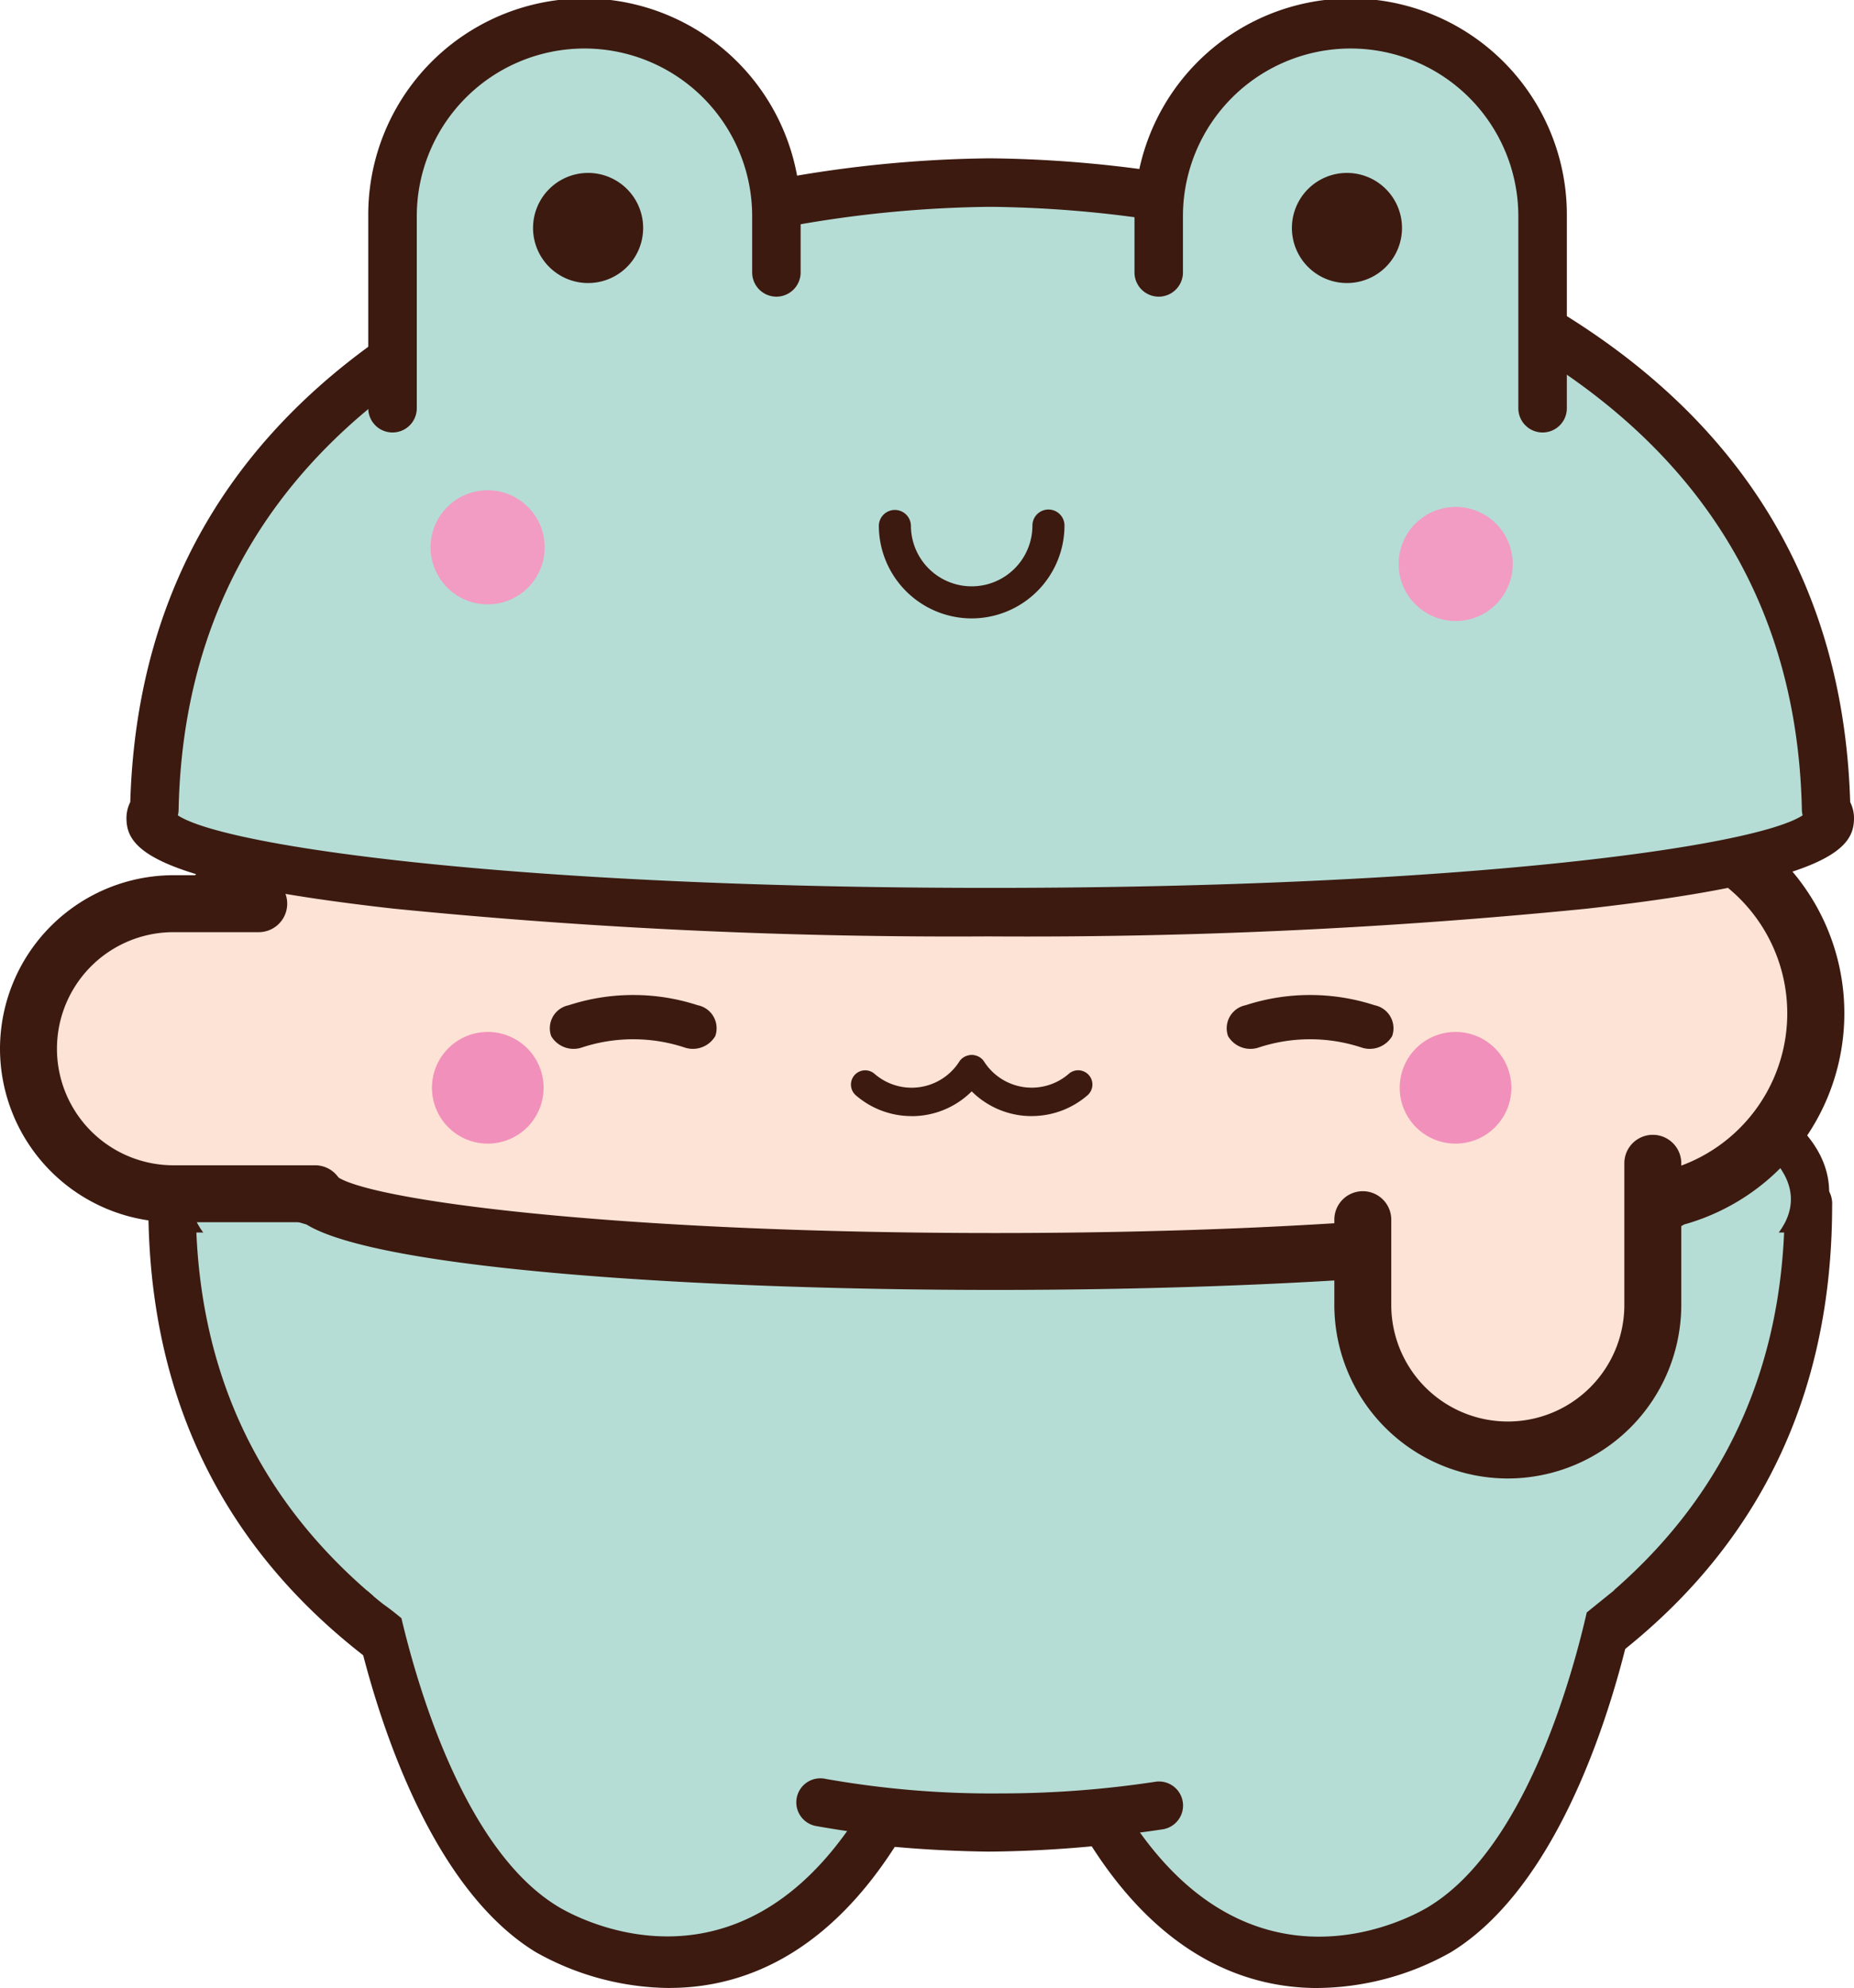 <svg xmlns="http://www.w3.org/2000/svg" width="160.688" height="172.259" viewBox="0 0 160.688 172.259">
  <g id="Grupo_2719" data-name="Grupo 2719" transform="translate(-3038.413 -3130.174)">
    <path id="Trazado_2532" data-name="Trazado 2532" d="M3363.694,4027.958c-29.227,0-72.711-5.186-72.711-19.474s43.484-19.473,72.711-19.473,72.711,5.186,72.711,19.473-43.483,19.474-72.711,19.474m0-34.352c-18.74,0-36.338,1.643-49.553,4.626-15.065,3.4-19.045,7.391-19.045,9.026s3.98,5.626,19.045,9.027c13.215,2.983,30.813,4.626,49.553,4.626s36.339-1.643,49.554-4.626c15.064-3.4,19.045-7.392,19.045-9.027s-3.981-5.625-19.045-9.026c-13.215-2.983-30.814-4.626-49.554-4.626" transform="translate(-239.456 -775.01)" fill="#3c1a10"/>
    <path id="Trazado_2533" data-name="Trazado 2533" d="M3390.394,4059.462a102.371,102.371,0,0,1-26.521,3.8h-.359a102.371,102.371,0,0,1-26.521-3.8c-25.45-7.52-44.211-22.338-44.211-49.844h141.824c0,27.506-18.762,42.324-44.212,49.844" transform="translate(-239.456 -775.01)" fill="#b5ddd6"/>
    <path id="Trazado_2534" data-name="Trazado 2534" d="M3363.515,4065.623a105.039,105.039,0,0,1-27.034-3.874c-30.361-8.97-45.755-26.509-45.755-52.13a2.224,2.224,0,0,1,2.056-2.361h141.824a2.224,2.224,0,0,1,2.056,2.361c0,25.619-15.4,43.159-45.755,52.13a104.748,104.748,0,0,1-27.021,3.872c-.031,0-.121,0-.206,0Zm-68.626-53.643c.951,21.919,15.276,37.119,42.617,45.2a100.993,100.993,0,0,0,26.021,3.723h.347a101.155,101.155,0,0,0,26.008-3.724c27.341-8.078,41.667-23.278,42.617-45.2Z" transform="translate(-239.456 -775.01)" fill="#3c1a10"/>
    <path id="Trazado_2535" data-name="Trazado 2535" d="M3310.108,4042.935s3.872,22.518,15.131,29.411c0,0,18.075,11.513,30.35-11.478" transform="translate(-239.456 -775.01)" fill="#b5ddd6"/>
    <path id="Trazado_2536" data-name="Trazado 2536" d="M3335.886,4077.441a23.943,23.943,0,0,1-11.6-3.118c-11.918-7.3-15.943-29.987-16.108-30.95l1.526-.346s1.012.9,1.583,1.3c.592.417,1.375,1.075,1.375,1.075,1.441,6.1,5.516,20.053,13.506,24.945.689.434,16.207,9.877,27.295-9.951l1.511.034,2.3,1.615c-6.57,12.3-14.792,15.391-21.383,15.391" transform="translate(-239.456 -775.01)" fill="#3c1a10"/>
    <path id="Trazado_2537" data-name="Trazado 2537" d="M3417.831,4042.935s-3.872,22.518-15.131,29.411c0,0-18.075,11.513-30.35-11.478" transform="translate(-239.456 -775.01)" fill="#b5ddd6"/>
    <path id="Trazado_2538" data-name="Trazado 2538" d="M3392.057,4077.443c-6.589,0-14.813-3.083-21.387-15.393l2.03-1.644,1.744.039c11.086,19.811,26.64,10.34,27.3,9.922,8.258-5.056,12.328-19.676,13.651-25.467l2.432-1.965,1.932.438c-.165.962-4.19,23.654-16.136,30.968a23.914,23.914,0,0,1-11.57,3.1" transform="translate(-239.456 -775.01)" fill="#3c1a10"/>
    <path id="Trazado_2539" data-name="Trazado 2539" d="M3433.088,4009.1c0,9.137-31.039,16.545-69.328,16.545s-69.329-7.408-69.329-16.545,31.039-16.545,69.329-16.545,69.328,7.408,69.328,16.545" transform="translate(-239.456 -775.01)" fill="#b5ddd6"/>
    <path id="Trazado_2540" data-name="Trazado 2540" d="M3418.682,3976.455h-109.1a16.535,16.535,0,0,0-4.109,32.554c3.927,3.094,28.684,5.479,58.659,5.479s54.731-2.385,58.658-5.479a16.535,16.535,0,0,0-4.109-32.554" transform="translate(-239.456 -775.01)" fill="#fde3d5"/>
    <path id="Trazado_2541" data-name="Trazado 2541" d="M3364.133,4016.955c-25.442,0-53.336-1.757-59.7-5.67a19,19,0,0,1,5.148-37.3h109.1a19,19,0,0,1,5.149,37.3c-6.363,3.913-34.257,5.67-59.7,5.67m-54.55-38.032a14.067,14.067,0,0,0-3.5,27.7,2.462,2.462,0,0,1,.915.452c2.634,2.075,23.954,4.95,57.132,4.95s54.5-2.875,57.131-4.95a2.462,2.462,0,0,1,.915-.452,14.067,14.067,0,0,0-3.5-27.7Z" transform="translate(-239.456 -775.01)" fill="#3c1a10"/>
    <path id="Trazado_2542" data-name="Trazado 2542" d="M3356.88,4001.893a7.377,7.377,0,0,1-4.833-1.8,1.234,1.234,0,1,1,1.618-1.864,4.9,4.9,0,0,0,7.343-1.054,1.234,1.234,0,0,1,2.076,1.335,7.35,7.35,0,0,1-6.2,3.387" transform="translate(-239.456 -775.01)" fill="#3c1a10"/>
    <path id="Trazado_2543" data-name="Trazado 2543" d="M3367.287,4001.893a7.35,7.35,0,0,1-6.2-3.387,1.234,1.234,0,0,1,2.076-1.335,4.9,4.9,0,0,0,7.343,1.054,1.234,1.234,0,0,1,1.618,1.864,7.378,7.378,0,0,1-4.833,1.8" transform="translate(-239.456 -775.01)" fill="#3c1a10"/>
    <path id="Trazado_2544" data-name="Trazado 2544" d="M3324.983,3999.439a4.838,4.838,0,1,1-4.838-4.838,4.838,4.838,0,0,1,4.838,4.838" transform="translate(-239.456 -775.01)" fill="#f190ba"/>
    <path id="Trazado_2545" data-name="Trazado 2545" d="M3399.184,3999.439a4.838,4.838,0,1,0,4.838-4.838,4.838,4.838,0,0,0-4.838,4.838" transform="translate(-239.456 -775.01)" fill="#f190ba"/>
    <path id="Trazado_2546" data-name="Trazado 2546" d="M3338.347,3992.288a18.075,18.075,0,0,0-11.192,0,2.034,2.034,0,0,0-1.513,2.677,2.256,2.256,0,0,0,2.7.969,14.238,14.238,0,0,1,8.818,0,2.257,2.257,0,0,0,2.7-.969,2.034,2.034,0,0,0-1.513-2.677" transform="translate(-239.456 -775.01)" fill="#3c1a10"/>
    <path id="Trazado_2547" data-name="Trazado 2547" d="M3385.82,3992.288a18.075,18.075,0,0,1,11.192,0,2.034,2.034,0,0,1,1.513,2.677,2.256,2.256,0,0,1-2.7.969,14.238,14.238,0,0,0-8.818,0,2.255,2.255,0,0,1-2.7-.969,2.034,2.034,0,0,1,1.513-2.677" transform="translate(-239.456 -775.01)" fill="#3c1a10"/>
    <path id="Trazado_2548" data-name="Trazado 2548" d="M3300.293,3984.035h-7.388a12.57,12.57,0,0,0,0,25.139h12.323" transform="translate(-239.456 -775.01)" fill="#fde3d5"/>
    <path id="Trazado_2549" data-name="Trazado 2549" d="M3277.869,3996.053a15.055,15.055,0,0,0,15.037,15.037h12.323a2.468,2.468,0,0,0,0-4.935h-12.323a10.1,10.1,0,0,1,0-20.2h7.388a2.467,2.467,0,0,0,0-4.935h-7.388a15.055,15.055,0,0,0-15.037,15.037" transform="translate(-239.456 -775.01)" fill="#3c1a10"/>
    <path id="Trazado_2550" data-name="Trazado 2550" d="M3395.985,4010.868v7.388a12.569,12.569,0,0,0,25.139,0v-12.323" transform="translate(-239.456 -775.01)" fill="#fde3d5"/>
    <path id="Trazado_2551" data-name="Trazado 2551" d="M3408.554,4033.293a15.054,15.054,0,0,1-15.037-15.037v-7.388a2.467,2.467,0,0,1,4.935,0v7.388a10.1,10.1,0,0,0,20.2,0v-12.323a2.468,2.468,0,0,1,4.935,0v12.323a15.055,15.055,0,0,1-15.037,15.037" transform="translate(-239.456 -775.01)" fill="#3c1a10"/>
    <path id="Trazado_2552" data-name="Trazado 2552" d="M3364.585,4064.747a86.23,86.23,0,0,1-15.9-1.325,2.085,2.085,0,1,1,.741-4.1,82.254,82.254,0,0,0,15.161,1.259,89.326,89.326,0,0,0,13.435-1.012,2.085,2.085,0,0,1,.63,4.122,93.483,93.483,0,0,1-14.065,1.059" transform="translate(-239.456 -775.01)" fill="#3c1a10"/>
    <path id="Trazado_2553" data-name="Trazado 2553" d="M3436.14,3975.3c-.581-27.671-19.549-42.686-45.158-50.36a103.273,103.273,0,0,0-27.1-3.937h-.367a103.273,103.273,0,0,0-27.1,3.937c-25.609,7.674-44.578,22.689-45.159,50.36a1.2,1.2,0,0,0-.315.758c0,4.507,32.577,8.161,72.762,8.161s72.762-3.654,72.762-8.161a1.2,1.2,0,0,0-.315-.758" transform="translate(-239.456 -775.01)" fill="#b5ddd6"/>
    <path id="Trazado_2554" data-name="Trazado 2554" d="M3363.693,3986.32a489.325,489.325,0,0,1-51.684-2.4c-21.388-2.4-23.179-5.314-23.179-7.859a3.119,3.119,0,0,1,.33-1.381c.761-25.293,16.451-42.7,46.641-51.751a105.964,105.964,0,0,1,27.694-4.024c.032,0,.125,0,.212,0h.17a106.221,106.221,0,0,1,27.708,4.026c30.191,9.047,45.88,26.457,46.641,51.75a3.112,3.112,0,0,1,.331,1.382c0,2.545-1.792,5.46-23.179,7.859a489.357,489.357,0,0,1-51.685,2.4m-70.413-10.491c4.157,2.744,29.7,6.288,70.413,6.288s66.257-3.543,70.413-6.288a2.066,2.066,0,0,1-.067-.485c-.5-23.577-15.185-39.858-43.66-48.391a101.5,101.5,0,0,0-26.516-3.848l-.353,0a101.7,101.7,0,0,0-26.5,3.85c-28.476,8.533-43.166,24.814-43.661,48.391a2.075,2.075,0,0,1-.067.485" transform="translate(-239.456 -775.01)" fill="#3c1a10"/>
    <path id="Trazado_2555" data-name="Trazado 2555" d="M3325.077,3952.61a4.944,4.944,0,1,1-4.945-4.945,4.945,4.945,0,0,1,4.945,4.945" transform="translate(-239.456 -775.01)" fill="#f29cc3"/>
    <path id="Trazado_2556" data-name="Trazado 2556" d="M3408.979,3954.052a4.944,4.944,0,1,1-4.945-4.945,4.945,4.945,0,0,1,4.945,4.945" transform="translate(-239.456 -775.01)" fill="#f29cc3"/>
    <path id="Trazado_2557" data-name="Trazado 2557" d="M3311.887,3940.557v-16.635a16.635,16.635,0,1,1,33.271,0v4.867" transform="translate(-239.456 -775.01)" fill="#b5ddd6"/>
    <path id="Trazado_2558" data-name="Trazado 2558" d="M3311.887,3942.658a2.1,2.1,0,0,1-2.1-2.1v-16.636a18.737,18.737,0,1,1,37.473,0v4.867a2.1,2.1,0,1,1-4.2,0v-4.867a14.534,14.534,0,0,0-29.068,0v16.636a2.1,2.1,0,0,1-2.1,2.1" transform="translate(-239.456 -775.01)" fill="#3c1a10"/>
    <path id="Trazado_2559" data-name="Trazado 2559" d="M3333.611,3924.991a4.771,4.771,0,1,1-4.719-4.823,4.771,4.771,0,0,1,4.719,4.823" transform="translate(-239.456 -775.01)" fill="#3c1a10"/>
    <path id="Trazado_2560" data-name="Trazado 2560" d="M3411.564,3940.557v-16.635a16.635,16.635,0,1,0-33.271,0v4.867" transform="translate(-239.456 -775.01)" fill="#b5ddd6"/>
    <path id="Trazado_2561" data-name="Trazado 2561" d="M3411.564,3942.658a2.1,2.1,0,0,1-2.1-2.1v-16.636a14.534,14.534,0,0,0-29.068,0v4.867a2.1,2.1,0,1,1-4.2,0v-4.867a18.737,18.737,0,1,1,37.473,0v16.636a2.1,2.1,0,0,1-2.1,2.1" transform="translate(-239.456 -775.01)" fill="#3c1a10"/>
    <path id="Trazado_2562" data-name="Trazado 2562" d="M3389.84,3924.991a4.771,4.771,0,1,0,4.719-4.823,4.771,4.771,0,0,0-4.719,4.823" transform="translate(-239.456 -775.01)" fill="#3c1a10"/>
    <path id="Trazado_2563" data-name="Trazado 2563" d="M3362.084,3958.768a8.054,8.054,0,0,1-8.045-8.045,1.39,1.39,0,0,1,2.779,0,5.266,5.266,0,1,0,10.532,0,1.389,1.389,0,0,1,2.779,0,8.054,8.054,0,0,1-8.045,8.045" transform="translate(-239.456 -775.01)" fill="#3c1a10"/>
  </g>
</svg>
